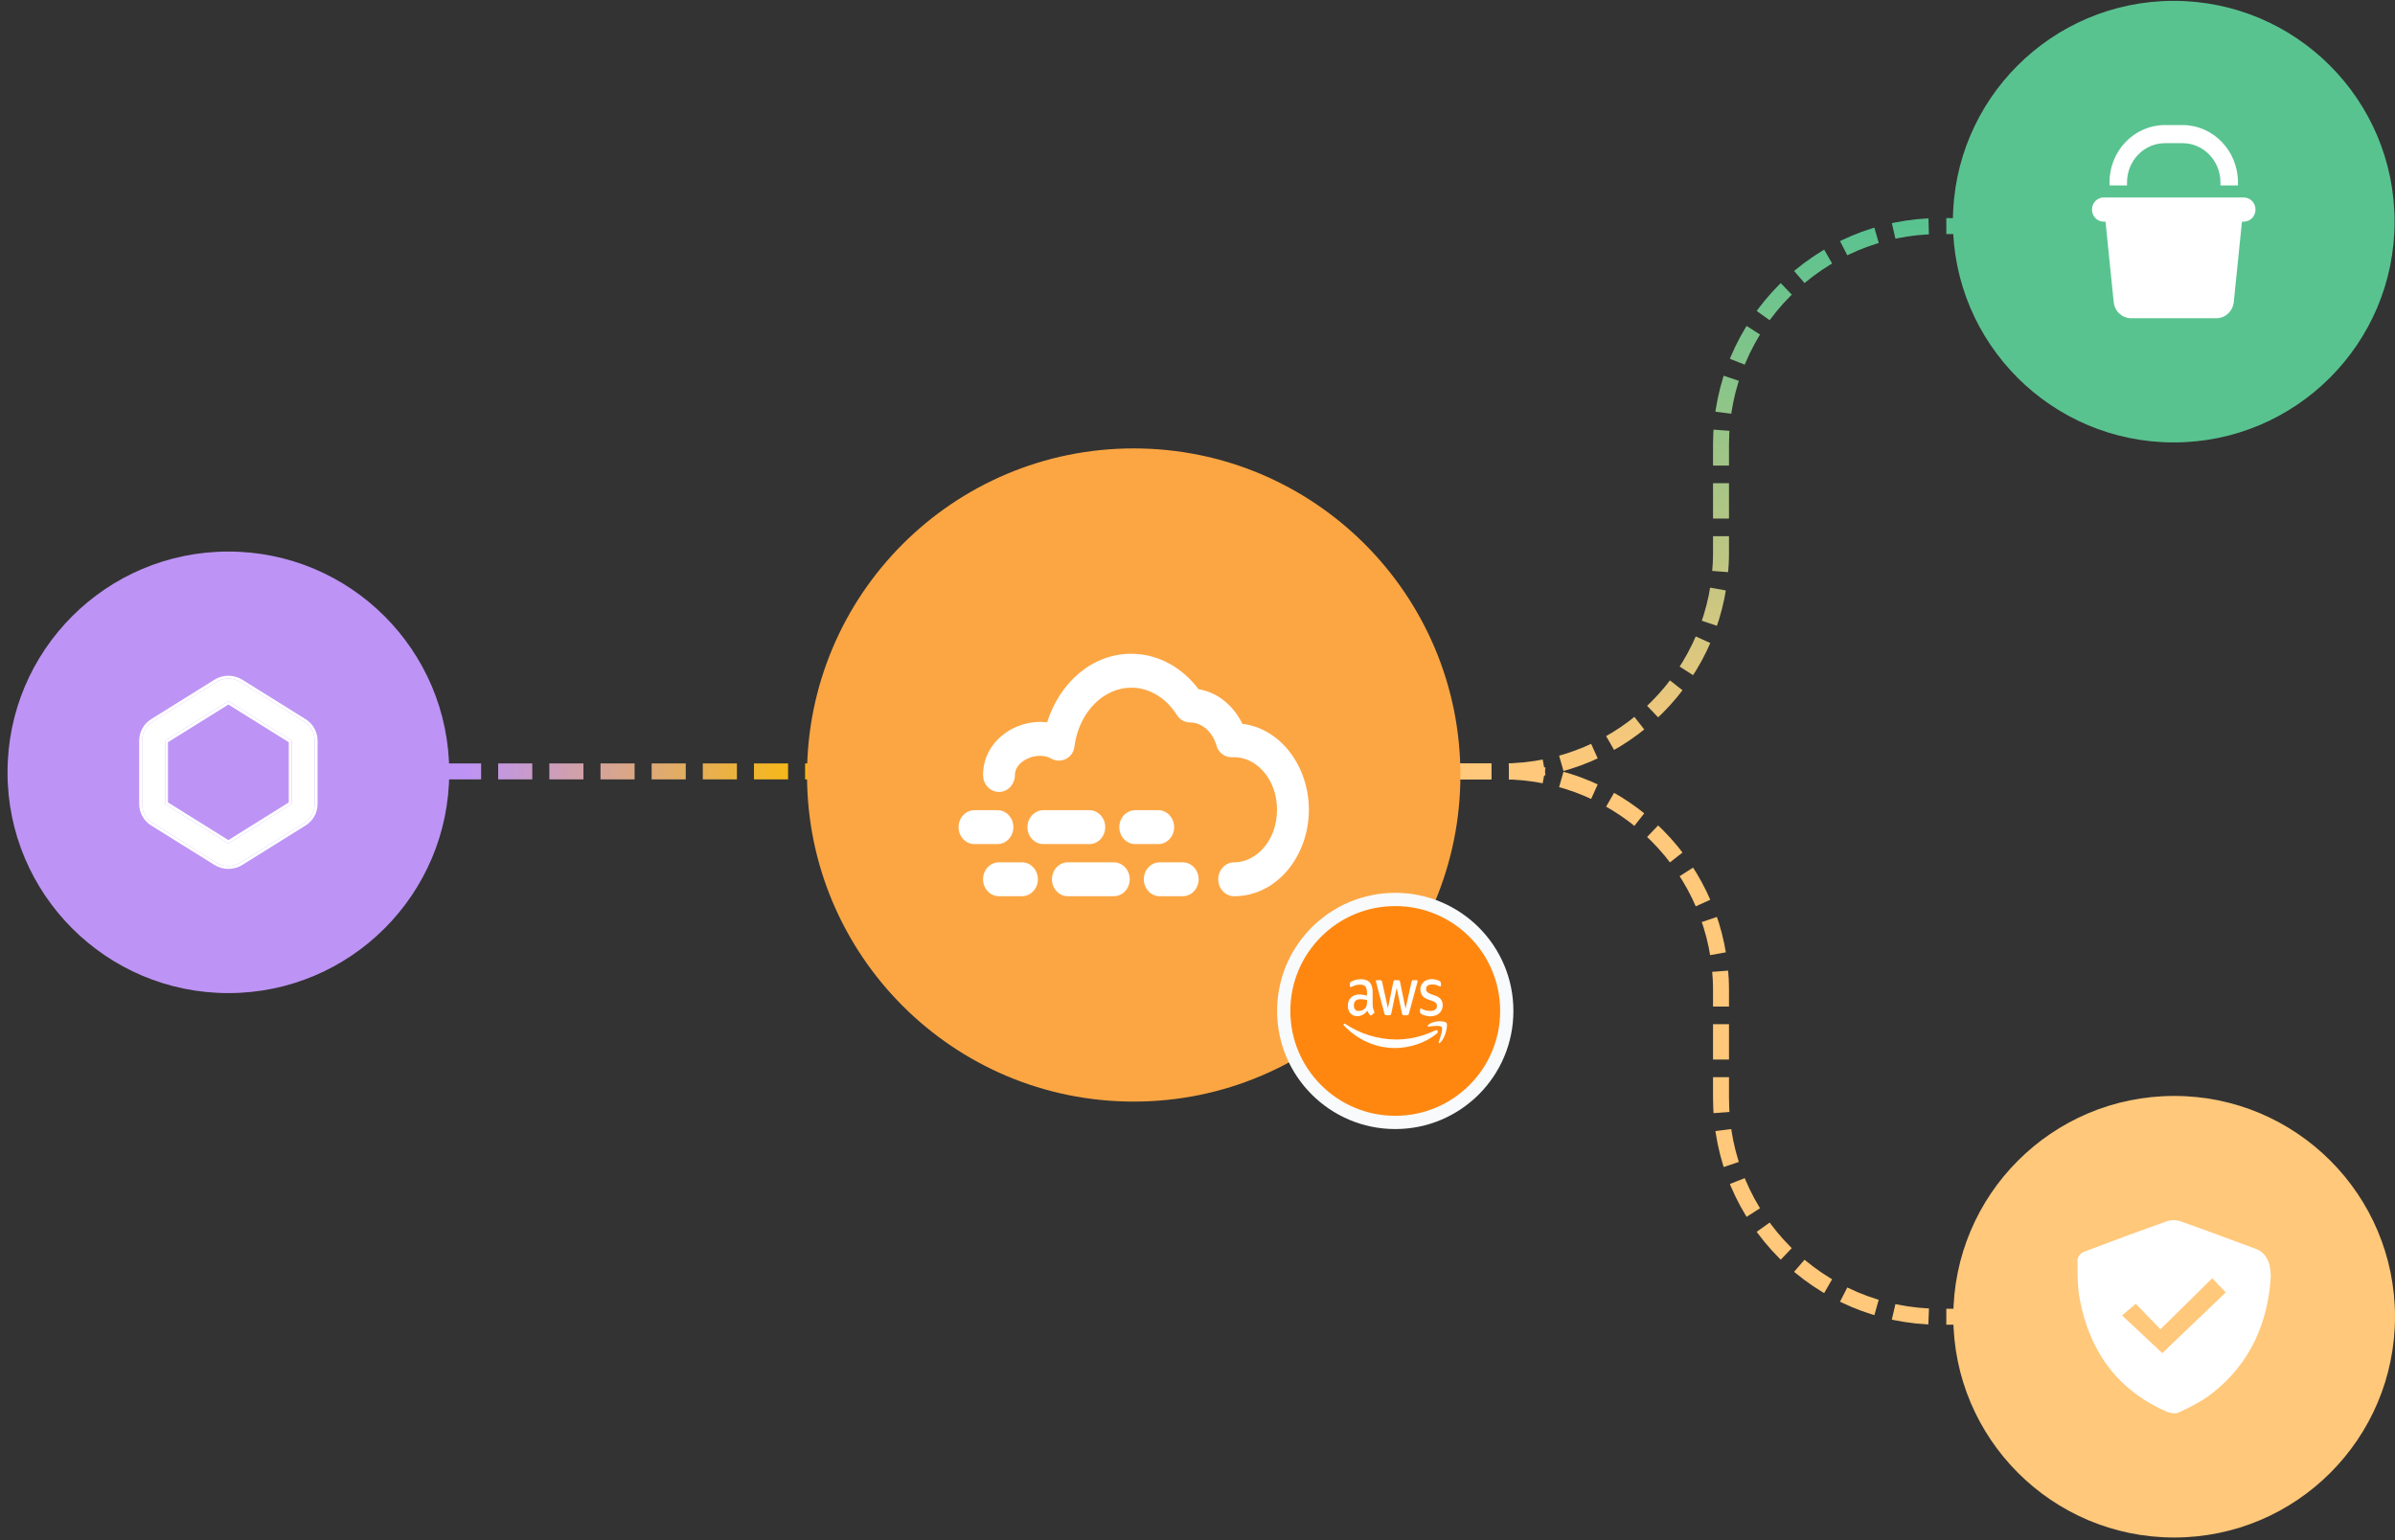 <svg xmlns="http://www.w3.org/2000/svg" width="300" height="193" viewBox="0 0 300 193" fill="none"><rect x="0" y="0" width="300" height="193" fill="#333333" stroke="none"/><path d="M122.211 96.653L112.211 90.88L112.211 102.427L122.211 96.653ZM117.939 95.653L113.667 95.653L113.667 97.653L117.939 97.653L117.939 95.653ZM111.531 95.653L107.259 95.653L107.259 97.653L111.531 97.653L111.531 95.653ZM105.123 95.653L100.85 95.653L100.85 97.653L105.123 97.653L105.123 95.653ZM98.714 95.653L94.442 95.653L94.442 97.653L98.714 97.653L98.714 95.653ZM92.306 95.653L88.034 95.653L88.034 97.653L92.306 97.653L92.306 95.653ZM85.898 95.653L81.626 95.653L81.626 97.653L85.898 97.653L85.898 95.653ZM79.49 95.653L75.218 95.653L75.218 97.653L79.49 97.653L79.49 95.653ZM73.082 95.653L68.81 95.653L68.81 97.653L73.082 97.653L73.082 95.653ZM66.674 95.653L62.402 95.653L62.402 97.653L66.674 97.653L66.674 95.653ZM60.266 95.653L55.993 95.653L55.993 97.653L60.266 97.653L60.266 95.653ZM53.857 95.653L51.721 95.653L51.721 97.653L53.857 97.653L53.857 95.653Z" fill="url(#paint0_linear_720_412)"></path><path d="M175.74 96.655L188.188 96.655C203.313 96.655 215.575 84.394 215.575 69.268L215.575 55.713C215.575 40.588 227.836 28.327 242.961 28.327L269.985 28.327" stroke="url(#paint1_linear_720_412)" stroke-width="2" stroke-dasharray="4.43 2.21"></path><path d="M175.739 96.654L188.188 96.654C203.313 96.654 215.575 108.916 215.575 124.041L215.575 137.596C215.575 152.721 227.836 164.983 242.961 164.983L272.613 164.983" stroke="url(#paint2_linear_720_412)" stroke-width="2" stroke-dasharray="4.43 2.21"></path><path d="M0.943 96.771C0.943 81.493 13.329 69.108 28.607 69.108C43.885 69.108 56.27 81.493 56.27 96.771C56.27 112.049 43.885 124.434 28.607 124.434C13.329 124.434 0.943 112.049 0.943 96.771Z" fill="#BD94F5"></path><path fill-rule="evenodd" clip-rule="evenodd" d="M27.059 85.471C28.003 84.882 29.211 84.882 30.155 85.471L38.084 90.416C38.915 90.934 39.418 91.833 39.418 92.798V100.744C39.418 101.709 38.915 102.608 38.084 103.126L30.155 108.071C29.211 108.66 28.003 108.66 27.059 108.071L19.13 103.126C18.299 102.608 17.796 101.709 17.796 100.744V92.798C17.796 91.833 18.299 90.934 19.13 90.416L27.059 85.471ZM36.535 92.798L28.607 87.854L20.679 92.798V100.744L28.607 105.688L36.535 100.744V92.798Z" fill="white"></path><path fill-rule="evenodd" clip-rule="evenodd" d="M26.868 85.165C27.929 84.503 29.284 84.503 30.346 85.165L38.274 90.109C39.209 90.692 39.779 91.706 39.779 92.798V100.744C39.779 101.837 39.209 102.85 38.274 103.433L30.346 108.377C29.284 109.039 27.929 109.039 26.868 108.377L18.94 103.433C18.005 102.85 17.435 101.837 17.435 100.744V92.798C17.435 91.706 18.005 90.692 18.94 90.109L26.868 85.165ZM28.607 88.279L21.039 92.999V100.543L28.607 105.263L36.175 100.543V92.999L28.607 88.279ZM36.535 92.798L28.607 87.854L20.679 92.798V100.744L28.607 105.688L36.535 100.744V92.798ZM30.155 85.471C29.211 84.882 28.003 84.882 27.059 85.471L19.13 90.416C18.299 90.934 17.796 91.833 17.796 92.798V100.744C17.796 101.709 18.299 102.608 19.13 103.126L27.059 108.071C28.003 108.66 29.211 108.66 30.155 108.071L38.084 103.126C38.915 102.608 39.418 101.709 39.418 100.744V92.798C39.418 91.833 38.915 90.934 38.084 90.416L30.155 85.471Z" fill="white"></path><path d="M101.088 97.107C101.088 74.506 119.41 56.185 142.01 56.185C164.61 56.185 182.932 74.506 182.932 97.107C182.932 119.707 164.61 138.028 142.01 138.028C119.41 138.028 101.088 119.707 101.088 97.107Z" fill="#FCA643"></path><path fill-rule="evenodd" clip-rule="evenodd" d="M141.703 86.164C138.281 86.164 135.182 89.158 134.59 93.481L134.571 93.617C134.383 94.99 132.863 95.734 131.663 95.04V95.04C130.884 94.588 129.689 94.571 128.629 95.091C127.583 95.604 127.128 96.383 127.128 97.107C127.128 98.279 126.235 99.23 125.133 99.23C124.032 99.23 123.139 98.279 123.139 97.107C123.139 94.223 124.986 92.202 126.961 91.234C128.214 90.62 129.706 90.325 131.168 90.509C132.698 85.602 136.736 81.918 141.703 81.918C145.111 81.918 148.11 83.677 150.132 86.358C152.551 86.748 154.526 88.447 155.624 90.692C160.458 91.294 163.95 96.072 163.95 101.462C163.95 107.229 159.952 112.296 154.591 112.296C153.489 112.296 152.596 111.345 152.596 110.172C152.596 109 153.489 108.049 154.591 108.049C157.364 108.049 159.961 105.316 159.961 101.462C159.961 97.608 157.364 94.874 154.591 94.874C154.511 94.874 154.44 94.876 154.375 94.879V94.879C153.475 94.926 152.66 94.35 152.403 93.486L152.378 93.4C151.84 91.593 150.468 90.519 149.068 90.519V90.519C148.408 90.519 147.794 90.182 147.441 89.625L147.415 89.585C146.058 87.448 143.97 86.164 141.703 86.164Z" fill="white"></path><path fill-rule="evenodd" clip-rule="evenodd" d="M120.07 103.64C120.07 102.467 120.963 101.516 122.065 101.516H124.942C126.043 101.516 126.936 102.467 126.936 103.64C126.936 104.812 126.043 105.763 124.942 105.763H122.065C120.963 105.763 120.07 104.812 120.07 103.64ZM128.7 103.64C128.7 102.467 129.593 101.516 130.695 101.516H136.448C137.55 101.516 138.443 102.467 138.443 103.64C138.443 104.812 137.55 105.763 136.448 105.763H130.695C129.593 105.763 128.7 104.812 128.7 103.64ZM140.207 103.64C140.207 102.467 141.1 101.516 142.202 101.516H145.079C146.18 101.516 147.073 102.467 147.073 103.64C147.073 104.812 146.18 105.763 145.079 105.763H142.202C141.1 105.763 140.207 104.812 140.207 103.64Z" fill="white"></path><path fill-rule="evenodd" clip-rule="evenodd" d="M123.139 110.172C123.139 109 124.032 108.049 125.134 108.049H128.01C129.112 108.049 130.005 109 130.005 110.172C130.005 111.345 129.112 112.296 128.01 112.296H125.134C124.032 112.296 123.139 111.345 123.139 110.172ZM131.769 110.172C131.769 109 132.662 108.049 133.764 108.049H139.517C140.619 108.049 141.512 109 141.512 110.172C141.512 111.345 140.619 112.296 139.517 112.296H133.764C132.662 112.296 131.769 111.345 131.769 110.172ZM143.276 110.172C143.276 109 144.169 108.049 145.271 108.049H148.147C149.249 108.049 150.142 109 150.142 110.172C150.142 111.345 149.249 112.296 148.147 112.296H145.271C144.169 112.296 143.276 111.345 143.276 110.172Z" fill="white"></path><path d="M244.673 164.984C244.673 149.706 257.059 137.32 272.337 137.32C287.615 137.32 300 149.706 300 164.984C300 180.262 287.615 192.647 272.337 192.647C257.059 192.647 244.673 180.262 244.673 164.984Z" fill="#FFC87A"></path><path d="M284.439 159.994C284.106 165.376 282.091 170.861 276.75 174.839C275.587 175.706 274.226 176.355 272.895 176.988C272.51 177.17 271.848 177.078 271.42 176.891C265.025 174.084 261.695 169.11 260.5 162.727C260.201 161.133 260.241 159.476 260.234 157.845C260.234 157.511 260.641 157.002 260.986 156.87C264.466 155.538 267.967 154.245 271.485 152.998C271.959 152.829 272.619 152.849 273.098 153.018C276.259 154.133 279.394 155.31 282.536 156.471C283.819 156.945 284.452 158.119 284.437 159.994H284.439ZM270.616 166.555C269.452 165.347 268.477 164.335 267.534 163.361C266.844 163.945 266.256 164.443 265.812 164.818C267.539 166.438 269.19 167.984 270.855 169.544C273.45 167.06 276.148 164.478 278.799 161.941C278.287 161.403 277.755 160.841 277.111 160.165C274.974 162.266 272.899 164.309 270.614 166.557L270.616 166.555Z" fill="white"></path><path d="M244.621 27.772C244.621 12.494 257.006 0.108 272.284 0.108C287.562 0.108 299.948 12.494 299.948 27.772C299.948 43.05 287.562 55.435 272.284 55.435C257.006 55.435 244.621 43.05 244.621 27.772Z" fill="#59C390"></path><g clip-path="url(#clip0_720_412)"><path d="M266.433 22.855V23.233H264.238V22.855C264.238 18.889 267.351 15.669 271.187 15.669H273.382C277.217 15.669 280.331 18.889 280.331 22.855V23.233H278.136V22.855C278.136 20.141 276.006 17.938 273.382 17.938H271.187C268.563 17.938 266.433 20.141 266.433 22.855ZM262.044 26.259C262.044 25.422 262.697 24.746 263.507 24.746H281.062C281.871 24.746 282.525 25.422 282.525 26.259C282.525 27.096 281.871 27.772 281.062 27.772H280.829L279.805 37.842C279.686 38.995 278.744 39.874 277.624 39.874H266.945C265.82 39.874 264.878 39 264.764 37.842L263.74 27.772H263.507C262.697 27.772 262.044 27.096 262.044 26.259Z" fill="white"></path></g><path d="M160.801 126.669C160.801 118.954 167.056 112.699 174.771 112.699C182.487 112.699 188.741 118.954 188.741 126.669C188.741 134.384 182.487 140.639 174.771 140.639C167.056 140.639 160.801 134.384 160.801 126.669Z" fill="#FF8710"></path><path d="M160.801 126.669C160.801 118.954 167.056 112.699 174.771 112.699C182.487 112.699 188.741 118.954 188.741 126.669C188.741 134.384 182.487 140.639 174.771 140.639C167.056 140.639 160.801 134.384 160.801 126.669Z" stroke="#F8FAFC" stroke-width="1.66"></path><path fill-rule="evenodd" clip-rule="evenodd" d="M180.004 129.475C178.587 130.679 176.528 131.318 174.758 131.318C172.277 131.318 170.042 130.263 168.354 128.509C168.22 128.37 168.341 128.182 168.5 128.291C170.326 129.51 172.579 130.248 174.909 130.248C176.481 130.248 178.208 129.871 179.797 129.098C180.034 128.975 180.236 129.277 180.004 129.475Z" fill="white"></path><path fill-rule="evenodd" clip-rule="evenodd" d="M180.594 128.7C180.413 128.433 179.397 128.571 178.936 128.636C178.798 128.655 178.777 128.517 178.902 128.413C179.711 127.759 181.042 127.947 181.197 128.165C181.352 128.388 181.154 129.919 180.396 130.652C180.28 130.766 180.168 130.706 180.219 130.558C180.392 130.067 180.775 128.963 180.594 128.7Z" fill="white"></path><path d="M171.946 125.919C171.946 126.103 171.963 126.251 171.993 126.36C172.028 126.469 172.071 126.588 172.131 126.717C172.153 126.756 172.161 126.796 172.161 126.831C172.161 126.88 172.135 126.93 172.079 126.979L171.808 127.187C171.769 127.217 171.731 127.232 171.696 127.232C171.653 127.232 171.61 127.207 171.567 127.163C171.507 127.088 171.455 127.009 171.412 126.93C171.369 126.846 171.326 126.751 171.278 126.638C170.942 127.093 170.52 127.321 170.012 127.321C169.65 127.321 169.362 127.202 169.151 126.964C168.94 126.727 168.832 126.41 168.832 126.013C168.832 125.592 168.961 125.25 169.224 124.993C169.487 124.735 169.836 124.606 170.279 124.606C170.426 124.606 170.576 124.621 170.736 124.646C170.895 124.671 171.059 124.711 171.231 124.755V124.393C171.231 124.017 171.162 123.754 171.029 123.601C170.891 123.447 170.658 123.373 170.327 123.373C170.176 123.373 170.021 123.393 169.861 123.437C169.702 123.482 169.547 123.536 169.396 123.606C169.327 123.64 169.276 123.66 169.246 123.67C169.215 123.68 169.194 123.685 169.177 123.685C169.116 123.685 169.086 123.636 169.086 123.532V123.289C169.086 123.21 169.095 123.15 169.116 123.115C169.138 123.081 169.177 123.046 169.237 123.011C169.388 122.922 169.569 122.848 169.78 122.788C169.991 122.724 170.215 122.694 170.451 122.694C170.964 122.694 171.339 122.828 171.58 123.096C171.817 123.363 171.937 123.769 171.937 124.314V125.919H171.946ZM170.197 126.672C170.339 126.672 170.486 126.643 170.641 126.583C170.796 126.524 170.934 126.415 171.05 126.266C171.119 126.172 171.171 126.068 171.197 125.949C171.222 125.83 171.24 125.686 171.24 125.518V125.31C171.115 125.275 170.981 125.246 170.843 125.226C170.706 125.206 170.572 125.196 170.439 125.196C170.15 125.196 169.939 125.26 169.797 125.394C169.655 125.528 169.586 125.716 169.586 125.964C169.586 126.197 169.637 126.37 169.745 126.489C169.849 126.613 169.999 126.672 170.197 126.672ZM173.656 127.207C173.578 127.207 173.527 127.192 173.492 127.158C173.458 127.128 173.427 127.059 173.402 126.964L172.39 123.135C172.364 123.036 172.351 122.972 172.351 122.937C172.351 122.858 172.385 122.813 172.454 122.813H172.876C172.958 122.813 173.014 122.828 173.044 122.863C173.079 122.892 173.104 122.962 173.13 123.056L173.854 126.335L174.526 123.056C174.547 122.957 174.573 122.892 174.608 122.863C174.642 122.833 174.702 122.813 174.78 122.813H175.124C175.206 122.813 175.262 122.828 175.297 122.863C175.331 122.892 175.361 122.962 175.378 123.056L176.059 126.375L176.804 123.056C176.83 122.957 176.86 122.892 176.89 122.863C176.925 122.833 176.981 122.813 177.058 122.813H177.459C177.528 122.813 177.566 122.853 177.566 122.937C177.566 122.962 177.562 122.987 177.558 123.016C177.553 123.046 177.545 123.086 177.528 123.14L176.49 126.969C176.464 127.069 176.434 127.133 176.399 127.163C176.365 127.192 176.309 127.212 176.236 127.212H175.865C175.783 127.212 175.727 127.197 175.693 127.163C175.658 127.128 175.628 127.064 175.611 126.964L174.944 123.769L174.28 126.96C174.259 127.059 174.233 127.123 174.198 127.158C174.164 127.192 174.104 127.207 174.026 127.207H173.656ZM179.19 127.341C178.966 127.341 178.742 127.311 178.527 127.252C178.311 127.192 178.143 127.128 178.032 127.054C177.963 127.009 177.915 126.96 177.898 126.915C177.881 126.87 177.872 126.821 177.872 126.776V126.524C177.872 126.42 177.907 126.37 177.971 126.37C177.997 126.37 178.023 126.375 178.049 126.385C178.075 126.395 178.113 126.415 178.156 126.434C178.303 126.509 178.462 126.568 178.63 126.608C178.802 126.647 178.97 126.667 179.143 126.667C179.414 126.667 179.625 126.613 179.771 126.504C179.918 126.395 179.995 126.236 179.995 126.033C179.995 125.894 179.957 125.781 179.879 125.686C179.802 125.592 179.655 125.508 179.444 125.429L178.82 125.206C178.505 125.092 178.273 124.924 178.131 124.701C177.988 124.483 177.915 124.24 177.915 123.982C177.915 123.774 177.954 123.591 178.032 123.432C178.109 123.274 178.212 123.135 178.342 123.026C178.471 122.912 178.617 122.828 178.79 122.769C178.962 122.709 179.143 122.684 179.332 122.684C179.427 122.684 179.526 122.689 179.621 122.704C179.72 122.719 179.81 122.739 179.901 122.759C179.987 122.783 180.069 122.808 180.146 122.838C180.224 122.868 180.284 122.897 180.327 122.927C180.387 122.967 180.43 123.006 180.456 123.051C180.482 123.091 180.495 123.145 180.495 123.214V123.447C180.495 123.551 180.461 123.606 180.396 123.606C180.362 123.606 180.306 123.586 180.232 123.546C179.987 123.418 179.711 123.353 179.405 123.353C179.16 123.353 178.966 123.398 178.833 123.492C178.699 123.586 178.63 123.73 178.63 123.933C178.63 124.071 178.673 124.19 178.759 124.284C178.845 124.379 179.005 124.473 179.233 124.557L179.845 124.78C180.155 124.894 180.379 125.052 180.512 125.255C180.646 125.459 180.71 125.691 180.71 125.949C180.71 126.162 180.672 126.355 180.598 126.524C180.521 126.692 180.417 126.841 180.284 126.96C180.15 127.083 179.991 127.173 179.806 127.237C179.612 127.306 179.41 127.341 179.19 127.341Z" fill="white"></path><defs><linearGradient id="paint0_linear_720_412" x1="58.463" y1="97.674" x2="102.473" y2="96.97" gradientUnits="userSpaceOnUse"><stop stop-color="#BD94F5"></stop><stop offset="1" stop-color="#FBBC05"></stop></linearGradient><linearGradient id="paint1_linear_720_412" x1="269.172" y1="28.327" x2="269.172" y2="96.655" gradientUnits="userSpaceOnUse"><stop stop-color="#59C390"></stop><stop offset="1" stop-color="#FFC87A"></stop></linearGradient><linearGradient id="paint2_linear_720_412" x1="269.172" y1="164.983" x2="269.172" y2="96.654" gradientUnits="userSpaceOnUse"><stop stop-color="#FFC87A"></stop><stop offset="1" stop-color="#FFC87A"></stop></linearGradient><clipPath id="clip0_720_412"><rect width="20.482" height="24.205" fill="white" transform="translate(262.044 15.669)"></rect></clipPath></defs></svg>